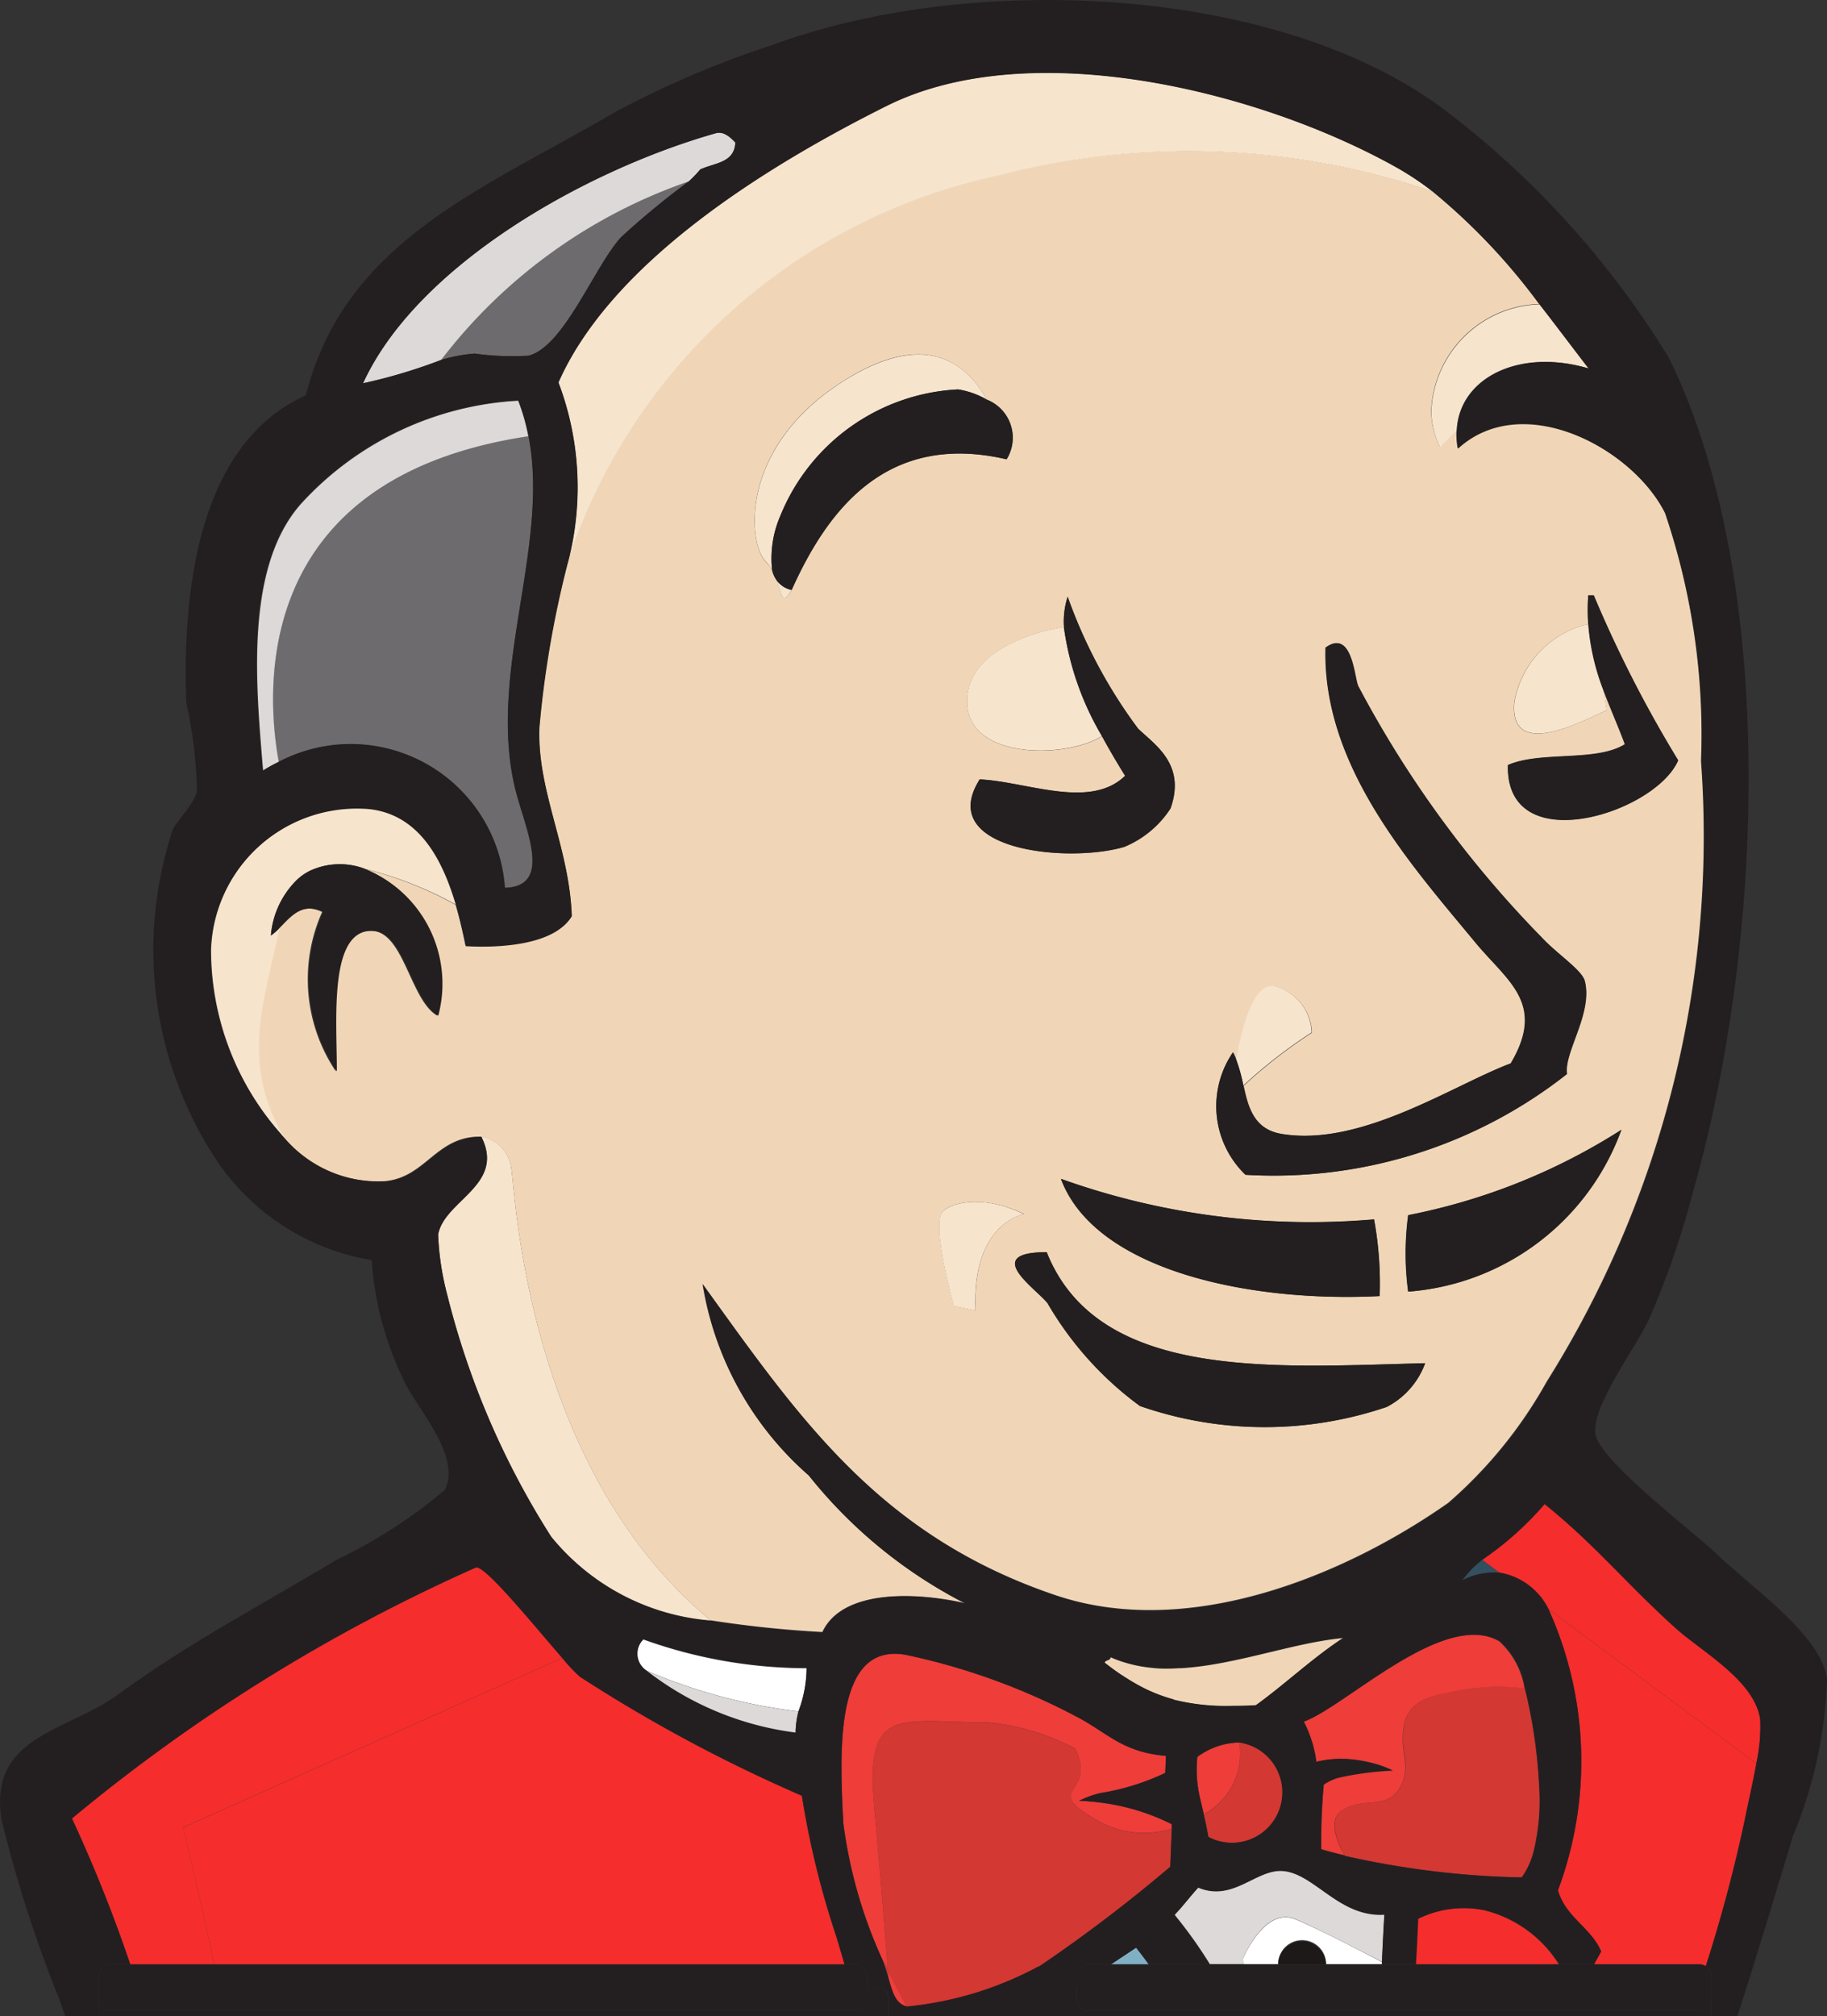 <svg xmlns="http://www.w3.org/2000/svg" width="65.458" height="72.225" viewBox="0 0 65.458 72.225">
  <rect x="0" y="0" width="65.458" height="72.225" fill="#333333" stroke="none"/>
  <g id="jenkins" transform="translate(-3.307 -2.001)">
    <path id="Path_733" data-name="Path 733" d="M19.829,25.189a3.389,3.389,0,0,1-.516-.026C19.481,25.178,19.653,25.189,19.829,25.189Z" transform="translate(25.28 36.581)" fill="none"/>
    <path id="Path_734" data-name="Path 734" d="M18.919,25.087a4.978,4.978,0,0,0,1.011.2A4.978,4.978,0,0,1,18.919,25.087Z" transform="translate(24.658 36.461)" fill="none"/>
    <path id="Path_735" data-name="Path 735" d="M20.192,28c-.054-.312-.111-.57-.165-.8h0C20.081,27.431,20.138,27.688,20.192,28Z" transform="translate(26.408 39.8)" fill="none"/>
    <path id="Path_736" data-name="Path 736" d="M7.436,14.394a2.146,2.146,0,0,1,.423-.294A1.5,1.5,0,0,0,7.436,14.394Z" transform="translate(6.522 19.108)" fill="#f0d6b7"/>
    <path id="Path_737" data-name="Path 737" d="M15.97,40.611c.155,1.086.619,10.74,7.135,16.121a39.894,39.894,0,0,0,4,.418c.722-1.548,3.384-1.429,5.12-1.032a17.148,17.148,0,0,1-5.613-4.586,11.519,11.519,0,0,1-3.8-6.851c3.477,4.823,6.35,9.028,12.672,11.158,4.785,1.6,10.372-.735,14.047-3.317a16.142,16.142,0,0,0,3.521-4.333,36.735,36.735,0,0,0,5.533-22.237,24.677,24.677,0,0,0-1.29-8.889c-1.168-2.342-5.117-4.437-7.429-2.321a2.76,2.76,0,0,1-.041-.635c-.369.346-.593.6-.593.6a3.118,3.118,0,0,1-.315-1.256,4,4,0,0,1,3.869-3.869A22.373,22.373,0,0,0,48.97,5.55a27.058,27.058,0,0,0-15.6-.573A20.79,20.79,0,0,0,17.961,18.906a36.331,36.331,0,0,0-1,5.837c-.08,2.28,1.073,4.269,1.161,6.75-.616,1.016-2.5,1.143-3.8,1.073-.1-.482-.212-.978-.351-1.46a13.3,13.3,0,0,0-3.263-1.29,4.434,4.434,0,0,1,2.6,5.257c-.962-.549-1.192-2.966-2.321-3.036-1.615-.1-1.321,3.137-1.313,5.03a5.909,5.909,0,0,1-.49-5.708c-.733-.359-1.145.157-1.548.56-.573,2.672-1.411,4.831.16,7.532A4.473,4.473,0,0,0,11.443,41c1.462-.144,1.821-1.61,3.415-1.594a1.323,1.323,0,0,1,1.112,1.207ZM32.6,45.633l-.774-.157s-.81-2.837-.42-3.369c.206-.276,1.341-.691,2.93.072C34.33,42.182,32.447,42.5,32.6,45.633Zm14.718,3.459a13.593,13.593,0,0,1-8.837-.036,12.089,12.089,0,0,1-3.309-3.681c-.4-.516-2.391-1.826-.031-1.829h0c1.849,4.643,8.2,4.106,13.56,3.98a2.866,2.866,0,0,1-1.383,1.568Zm.774-4.127a10.359,10.359,0,0,1,0-2.742,22.023,22.023,0,0,0,7.635-3.057h0a8.834,8.834,0,0,1-7.638,5.793ZM55.2,24.142c-.472.157-3.534,1.965-3.3-.315a3.477,3.477,0,0,1,2.646-2.778,7.833,7.833,0,0,1,0-1.032h.2a44.226,44.226,0,0,0,3.023,5.907c-.818,1.9-6.19,3.585-6.1.17,1.161-.516,3.165-.1,4.194-.751-.242-.663-.516-1.29-.774-1.95ZM41.825,36.394a1.854,1.854,0,0,1,.119.258c.235-1.308.668-2.837,1.413-2.613a1.764,1.764,0,0,1,1.29,1.646,17.819,17.819,0,0,0-2.445,1.9c.168.774.371,1.548,1.349,1.723,2.853.488,6.172-1.746,8.226-2.525,1.272-2.146-.111-2.935-1.256-4.315-2.347-2.837-5.494-6.335-5.381-10.575.949-.689,1.032,1.05,1.166,1.367a38.706,38.706,0,0,0,6.559,8.992c.552.6,1.462,1.184,1.563,1.584.291,1.163-.758,2.556-.637,3.327h0a16.99,16.99,0,0,1-11.519,3.611,3.41,3.41,0,0,1-.451-4.39Zm5.05,5.987a12.724,12.724,0,0,1,.2,2.737c-4.671.232-10.194-.923-11.419-4.2a26.529,26.529,0,0,0,11.22,1.457ZM35.9,20.074a17.937,17.937,0,0,0,2.52,4.718c.588.573,1.728,1.269,1.163,2.861a3.627,3.627,0,0,1-1.656,1.377c-2.038.6-6.786.124-5.179-2.417,1.684.077,3.952,1.094,5.21-.129-.245-.392-.539-.88-.831-1.421-1.29.815-4.834.851-4.834-1.236,0-2.2,3.454-2.667,3.454-2.667l.026.062a2.863,2.863,0,0,1,.124-1.156Zm-8.316-7.552c3.082-2.1,4.643-.9,5.417.485a1.465,1.465,0,0,1,.707,2.136c-4.277-1-6.4,1.79-7.7,4.679-.333.6-.351.175-.542-.351a1.011,1.011,0,0,1-.157-.351,1.421,1.421,0,0,0-.237-.312C24.451,18.171,24.128,14.877,27.582,12.522Z" transform="translate(5.664 3.309)" fill="#f0d6b7"/>
    <path id="Path_738" data-name="Path 738" d="M6.968,36H29.546c-.1-.348-.2-.691-.3-1.016a31.377,31.377,0,0,1-1.228-5.025,54.371,54.371,0,0,1-7.963-4.269,6.069,6.069,0,0,1-.619-.663L5.849,31.1S6.336,33.04,6.968,36Z" transform="translate(4.016 36.365)" fill="#f62d2d"/>
    <path id="Path_739" data-name="Path 739" d="M9.433,10.915a5.481,5.481,0,0,1,1.2-.227,9.846,9.846,0,0,0,1.927.075c1.274-.317,2.352-3.175,3.314-4.24a29.232,29.232,0,0,1,2.427-2,18.948,18.948,0,0,0-8.873,6.394Z" transform="translate(9.676 3.98)" fill="#6d6b6d"/>
    <path id="Path_740" data-name="Path 740" d="M7.3,19.736a5.538,5.538,0,0,1,8.112,4.506c1.79-.046.668-2.234.346-3.645-.952-4.148,1.256-8.615.5-12.538C6.283,9.55,6.845,17.208,7.3,19.736Z" transform="translate(5.988 9.568)" fill="#6d6b6d"/>
    <path id="Path_741" data-name="Path 741" d="M20.988,3.861C16.293,5.192,10.278,8.6,8.349,12.819a19.059,19.059,0,0,0,2.8-.836,18.948,18.948,0,0,1,8.873-6.394,4.249,4.249,0,0,0,.41-.428c.5-.24,1.228-.222,1.256-.967C21.47,3.964,21.243,3.789,20.988,3.861Z" transform="translate(7.964 2.911)" fill="#dcd9d8"/>
    <path id="Path_742" data-name="Path 742" d="M8.482,11.226c-2.063,2.283-1.64,6.557-1.388,9.6a5.987,5.987,0,0,1,.562-.31C7.192,17.989,6.64,10.328,16.61,8.838a7.248,7.248,0,0,0-.366-1.272,11.372,11.372,0,0,0-7.761,3.66Z" transform="translate(5.641 8.789)" fill="#dcd9d8"/>
    <path id="Path_743" data-name="Path 743" d="M12.023,18.992a1.323,1.323,0,0,0-1.083-1.207c.864,1.723-1.331,2.265-1.548,3.5a9.9,9.9,0,0,0,.322,2.146,29.278,29.278,0,0,0,3.727,8.68,8.2,8.2,0,0,0,5.726,3.008C12.642,29.735,12.178,20.078,12.023,18.992Z" transform="translate(9.611 24.928)" fill="#f7e4cd"/>
    <path id="Path_744" data-name="Path 744" d="M23.18,17.358a1.764,1.764,0,0,0-1.29-1.646c-.745-.212-1.179,1.305-1.413,2.613a6.128,6.128,0,0,1,.258.936,17.818,17.818,0,0,1,2.445-1.9Z" transform="translate(27.118 21.623)" fill="#f7e4cd"/>
    <path id="Path_745" data-name="Path 745" d="M24.352,13.445c-.237,2.28,2.837.472,3.3.315l-.111-.738A8.345,8.345,0,0,1,27,10.667,3.477,3.477,0,0,0,24.352,13.445Z" transform="translate(33.218 13.687)" fill="#f7e4cd"/>
    <path id="Path_746" data-name="Path 746" d="M16.739,13.377c0,2.087,3.536,2.051,4.834,1.236a10.454,10.454,0,0,1-1.354-3.841l-.026-.062S16.739,11.179,16.739,13.377Z" transform="translate(21.215 13.754)" fill="#f7e4cd"/>
    <path id="Path_747" data-name="Path 747" d="M8.7,17.51a2.064,2.064,0,0,1-.322.281,3.149,3.149,0,0,1,.954-2.014,1.5,1.5,0,0,1,.42-.291,2.525,2.525,0,0,1,2.017-.083,13.3,13.3,0,0,1,3.263,1.29c-.5-1.713-1.352-3.258-3.116-3.451A5.246,5.246,0,0,0,6.239,18.3a9.951,9.951,0,0,0,2.618,6.724C7.284,22.341,8.125,20.182,8.7,17.51Z" transform="translate(4.631 17.724)" fill="#f7e4cd"/>
    <path id="Path_748" data-name="Path 748" d="M26.8,6.7a27.058,27.058,0,0,1,15.6.573,10.645,10.645,0,0,0-1.264-.849c-4.872-2.75-13.119-4.816-18.314-2.234C18.643,6.277,12.989,9.728,11.062,14.1a10.6,10.6,0,0,1,.317,6.531A20.79,20.79,0,0,1,26.8,6.7Z" transform="translate(12.249 1.597)" fill="#f7e4cd"/>
    <path id="Path_749" data-name="Path 749" d="M23.188,10.1a3.118,3.118,0,0,0,.315,1.256s.224-.258.593-.6c.08-1.893,2.231-2.971,4.725-2.234C28.249,7.783,27.668,7,27.065,6.228A4,4,0,0,0,23.188,10.1Z" transform="translate(31.4 6.676)" fill="#f7e4cd"/>
    <path id="Path_750" data-name="Path 750" d="M14.092,10.058c.191.516.212.954.542.351a.9.9,0,0,1-.542-.351Z" transform="translate(17.034 12.725)" fill="#f7e4cd"/>
    <path id="Path_751" data-name="Path 751" d="M14.415,14.657a3.833,3.833,0,0,1,.294-1.955A7.263,7.263,0,0,1,21.08,8.175a2.964,2.964,0,0,1,1.032.369c-.774-1.388-2.321-2.579-5.417-.485-3.451,2.355-3.139,5.649-2.51,6.278a1.421,1.421,0,0,1,.23.32Z" transform="translate(16.556 7.775)" fill="#f7e4cd"/>
    <path id="Path_752" data-name="Path 752" d="M8.288,33.083,21.87,27.014c-1-1.156-2.783-3.353-3.1-3.242a62.108,62.108,0,0,0-14.47,8.989,52.2,52.2,0,0,1,2.089,5.226H9.407C8.775,35.028,8.288,33.083,8.288,33.083Z" transform="translate(1.577 34.377)" fill="#f62d2d"/>
    <path id="Path_753" data-name="Path 753" d="M30.446,37.138a53.742,53.742,0,0,0,1.413-5.308c.093-.467.273-1.225.4-1.95l-7.444-5.53a13.214,13.214,0,0,1,.335,10.06c.258.96,1.171,1.328,1.548,2.192-.088.155-.175.307-.258.462H30.25a.384.384,0,0,1,.2.075Z" transform="translate(33.975 35.295)" fill="#f62d2d"/>
    <path id="Path_754" data-name="Path 754" d="M24.441,28.676a2.788,2.788,0,0,0,.444-.983A2.788,2.788,0,0,1,24.441,28.676Z" transform="translate(33.379 40.577)" fill="#335061"/>
    <path id="Path_755" data-name="Path 755" d="M23.617,24.393a2.445,2.445,0,0,1,1.326-.273l-.614-.457a3.758,3.758,0,0,0-.712.73Z" transform="translate(32.078 34.212)" fill="#335061"/>
    <path id="Path_756" data-name="Path 756" d="M33.859,30.6c-.191-1.385-2.063-2.412-3.023-3.265-1.764-1.581-2.868-2.974-4.7-4.452a11.326,11.326,0,0,1-2.241,2l.614.457a2.4,2.4,0,0,1,1.769,1.315l7.439,5.528A6.033,6.033,0,0,0,33.859,30.6Z" transform="translate(32.512 32.986)" fill="#f62d2d"/>
    <path id="Path_757" data-name="Path 757" d="M20.572,30.108a1.13,1.13,0,0,0,.023.2h1.236a.859.859,0,0,1,1.718,0h2v-.077c-.707-.371-2.252-1.174-3.1-1.53C21.356,28.238,20.572,30.108,20.572,30.108Z" transform="translate(27.269 42.049)" fill="#fff"/>
    <path id="Path_758" data-name="Path 758" d="M22.072,31.131s.774-1.883,1.883-1.413c.831.356,2.376,1.158,3.1,1.53.026-.567.052-1.135.088-1.7-1.594.1-2.479-1.442-3.6-1.561-.975-.106-1.806,1.122-3.069.591-.291.32-.555.668-.851.983a16.282,16.282,0,0,1,1.261,1.767h1.228A1.131,1.131,0,0,1,22.072,31.131Z" transform="translate(25.768 41.026)" fill="#dcd9d8"/>
    <path id="Path_759" data-name="Path 759" d="M18.231,25.8a17.38,17.38,0,0,1-5.853-1.032.727.727,0,0,0,.044,1.086,19.75,19.75,0,0,0,5.52,1.491,4.509,4.509,0,0,0,.289-1.545Z" transform="translate(13.976 35.959)" fill="#fff"/>
    <path id="Path_760" data-name="Path 760" d="M17.672,27.456a3.181,3.181,0,0,1,.106-.774,19.75,19.75,0,0,1-5.52-1.491,10.929,10.929,0,0,0,5.414,2.265Z" transform="translate(14.138 36.625)" fill="#dcd9d8"/>
    <path id="Path_761" data-name="Path 761" d="M28.982,31.278a7.643,7.643,0,0,0,.188-2.244,18.2,18.2,0,0,0-.516-3.554,7.738,7.738,0,0,0-2.6.126c-.774.157-1.571.315-1.726,1.256s.315,1.413-.157,2.2-1.256.315-2.04.774c-.534.32-.2,1.148.075,1.646a31.309,31.309,0,0,0,6.343.774A2.788,2.788,0,0,0,28.982,31.278Z" transform="translate(29.281 36.992)" fill="#d33833"/>
    <path id="Path_762" data-name="Path 762" d="M15.562,29.219c.041.111.085.227.121.33s.075.24.108.359l-.023-.3Z" transform="translate(19.356 42.987)" fill="#d33833"/>
    <path id="Path_763" data-name="Path 763" d="M26.093,31.116q.026-.681.054-1.359a3.376,3.376,0,0,1-2.476-.191c-2.417-1.318-.129-.929-.985-2.677a8.347,8.347,0,0,0-3.157-.941c-3.167,0-4.385-.637-4.044,3.015.178,1.96.338,3.918.493,5.881.258.485.49.921.676,1.29a12.469,12.469,0,0,0,4.728-1.442,54.184,54.184,0,0,0,4.712-3.575Z" transform="translate(19.145 37.752)" fill="#d33833"/>
    <path id="Path_764" data-name="Path 764" d="M20.027,28.779c.054.23.111.487.165.8h0A1.806,1.806,0,1,0,21.3,26.2,2.458,2.458,0,0,1,20.027,28.779Z" transform="translate(26.408 38.219)" fill="#d33833"/>
    <path id="Path_765" data-name="Path 765" d="M22.806,30.976c.774-.472,1.571,0,2.04-.774s0-1.256.157-2.2.941-1.1,1.726-1.256a7.738,7.738,0,0,1,2.6-.126,2.9,2.9,0,0,0-.9-1.682c-1.927-1.125-5.3,2.128-6.874,2.819l-.147.059a4.369,4.369,0,0,1,.451,1.439,3.8,3.8,0,0,1,1.063-.108,4.543,4.543,0,0,1,.712.085c.116.023.23.052.343.083a3.774,3.774,0,0,1,.627.237,10.857,10.857,0,0,0-1.953.258,1.806,1.806,0,0,0-.516.245,22.229,22.229,0,0,0-.09,2.321q.408.116.831.217C22.61,32.124,22.272,31.3,22.806,30.976Z" transform="translate(28.597 35.86)" fill="#ef3d3a"/>
    <path id="Path_766" data-name="Path 766" d="M15.665,29.667c.132.472.245.9.653.993-.186-.371-.42-.807-.676-1.29Z" transform="translate(19.482 43.225)" fill="#ef3d3a"/>
    <path id="Path_767" data-name="Path 767" d="M16.165,30.439c-.333-3.652.877-3.015,4.044-3.015a8.347,8.347,0,0,1,3.157.941c.856,1.749-1.432,1.359.985,2.677a3.376,3.376,0,0,0,2.476.191v-.162a7.839,7.839,0,0,0-2.363-.748,9.028,9.028,0,0,0-.957-.093,4.011,4.011,0,0,1,.751-.273,8.473,8.473,0,0,0,2.337-.725c0-.2.015-.408.023-.609a4.857,4.857,0,0,1-.516-.07,4.034,4.034,0,0,1-.457-.113,4.088,4.088,0,0,1-.758-.328c-.459-.258-.854-.557-1.354-.831a23.413,23.413,0,0,0-6.211-2.272c-2.376-.454-2.4,2.85-2.3,5.285,0,.258.021.5.034.722a16.985,16.985,0,0,0,1.4,4.9l.2.387C16.505,34.36,16.343,32.4,16.165,30.439Z" transform="translate(18.464 36.272)" fill="#ef3d3a"/>
    <path id="Path_768" data-name="Path 768" d="M21.454,26.2a2.6,2.6,0,0,0-1.5.516,4.385,4.385,0,0,0,.018,1.063c.028.2.072.4.124.614l.08.338v.044h0A2.458,2.458,0,0,0,21.454,26.2Z" transform="translate(26.253 38.219)" fill="#ef3d3a"/>
    <path id="Path_769" data-name="Path 769" d="M14.341,11.936a3.833,3.833,0,0,0-.294,1.955,1.011,1.011,0,0,0,.157.351.9.9,0,0,0,.542.351c1.29-2.889,3.423-5.675,7.7-4.679a1.465,1.465,0,0,0-.707-2.136,2.964,2.964,0,0,0-1.032-.369,7.263,7.263,0,0,0-6.366,4.527Z" transform="translate(16.925 8.541)" fill="#231f20"/>
    <path id="Path_770" data-name="Path 770" d="M24.253,16.348c-.083,3.415,5.285,1.733,6.1-.17a44.226,44.226,0,0,1-3.023-5.907h-.2a7.83,7.83,0,0,0,0,1.032,8.344,8.344,0,0,0,.539,2.355c.245.66.529,1.29.774,1.95C27.417,16.245,25.408,15.84,24.253,16.348Z" transform="translate(33.08 13.061)" fill="#231f20"/>
    <path id="Path_771" data-name="Path 771" d="M22.324,16.7c-1.259,1.223-3.526.206-5.21.129-1.607,2.541,3.142,3.018,5.179,2.417a3.627,3.627,0,0,0,1.656-1.377c.565-1.591-.575-2.288-1.163-2.861a17.937,17.937,0,0,1-2.52-4.718,2.863,2.863,0,0,0-.126,1.148,10.454,10.454,0,0,0,1.354,3.841C21.787,15.818,22.079,16.306,22.324,16.7Z" transform="translate(21.292 13.088)" fill="#231f20"/>
    <path id="Path_772" data-name="Path 772" d="M21.244,29.976a16.99,16.99,0,0,0,11.519-3.611h0c-.121-.774.929-2.167.637-3.327-.1-.4-1.011-.98-1.563-1.584a38.706,38.706,0,0,1-6.559-8.992c-.137-.317-.219-2.063-1.166-1.367C24,15.33,27.145,18.833,29.493,21.67c1.145,1.38,2.528,2.169,1.256,4.315-2.063.774-5.373,3.015-8.226,2.525-.978-.168-1.181-.941-1.349-1.723a6.128,6.128,0,0,0-.258-.936,1.854,1.854,0,0,0-.119-.258,3.41,3.41,0,0,0,.446,4.382Z" transform="translate(26.682 14.105)" fill="#231f20"/>
    <path id="Path_773" data-name="Path 773" d="M8.435,14.252a2.146,2.146,0,0,0-.41.286,3.149,3.149,0,0,0-.954,2.014,2.063,2.063,0,0,0,.322-.281c.395-.4.807-.921,1.548-.56a5.909,5.909,0,0,0,.49,5.708c0-1.891-.3-5.125,1.313-5.03,1.13.07,1.359,2.487,2.321,3.036a4.434,4.434,0,0,0-2.623-5.252,2.525,2.525,0,0,0-2.007.077Z" transform="translate(5.945 18.956)" fill="#231f20"/>
    <path id="Path_774" data-name="Path 774" d="M22.924,20.748a10.359,10.359,0,0,0,0,2.742,8.834,8.834,0,0,0,7.64-5.8h0A22.023,22.023,0,0,1,22.924,20.748Z" transform="translate(30.839 24.777)" fill="#231f20"/>
    <path id="Path_775" data-name="Path 775" d="M29.462,22.571a12.724,12.724,0,0,0-.2-2.75,26.529,26.529,0,0,1-11.22-1.45C19.268,21.653,24.791,22.809,29.462,22.571Z" transform="translate(23.274 25.856)" fill="#231f20"/>
    <path id="Path_776" data-name="Path 776" d="M18.541,19.39h0c-2.36,0-.369,1.315.031,1.829A12.09,12.09,0,0,0,21.883,24.9a13.593,13.593,0,0,0,8.837.036A2.866,2.866,0,0,0,32.1,23.367C26.743,23.5,20.39,24.03,18.541,19.39Z" transform="translate(22.269 27.463)" fill="#231f20"/>
    <path id="Path_777" data-name="Path 777" d="M28.1,30.514a4.408,4.408,0,0,0-2.688-1.942,3.7,3.7,0,0,0-2.368.31c-.021.516-.046,1.07-.08,1.63Z" transform="translate(31.054 41.849)" fill="#f62d2d"/>
    <path id="Path_778" data-name="Path 778" d="M27.214,24.749c-1.769.157-3.851.962-5.809,1.081-.178,0-.356.015-.531.015a3.389,3.389,0,0,1-.516-.026,4.979,4.979,0,0,1-1.011-.2,4.3,4.3,0,0,1-.485-.181c0,.134-.183.085-.212.2.219.17.431.325.637.462s.41.258.614.369a5.722,5.722,0,0,0,1.225.49,7.872,7.872,0,0,0,2.1.232c.258,0,.547,0,.843-.023C25.146,26.387,26.1,25.476,27.214,24.749Z" transform="translate(24.235 35.927)" fill="#f0d6b7"/>
    <path id="Path_779" data-name="Path 779" d="M19.64,29.048l-.905.6h1.359Q19.873,29.342,19.64,29.048Z" transform="translate(24.367 42.717)" fill="#81b0c4"/>
    <path id="Path_780" data-name="Path 780" d="M6.852,73.625V72.76a.4.4,0,0,1,.395-.395h.73A52.2,52.2,0,0,0,5.887,67.14a62.108,62.108,0,0,1,14.47-8.989c.3-.121,2.092,2.087,3.1,3.242a6.069,6.069,0,0,0,.619.663,54.37,54.37,0,0,0,7.963,4.269,31.377,31.377,0,0,0,1.228,5.025c.1.325.2.671.3,1.016h.418a.4.4,0,0,1,.395.395v.408h.359a.4.4,0,0,1,.395.395v.658h4.362v-.658a.4.4,0,0,1,.395-.395H41.9V72.76a.4.4,0,0,1,.395-.395h.818l.905-.6q.232.294.454.6h2.174A16.284,16.284,0,0,0,45.385,70.6c.3-.315.56-.66.851-.983,1.269.531,2.094-.7,3.069-.591,1.117.119,2,1.661,3.6,1.561-.036.567-.062,1.135-.088,1.7v.077h1.223c.031-.56.059-1.107.08-1.63a3.7,3.7,0,0,1,2.368-.31,4.408,4.408,0,0,1,2.688,1.942h1.241c.088-.155.178-.307.258-.462-.369-.864-1.277-1.23-1.548-2.192a13.214,13.214,0,0,0-.335-10.06,2.4,2.4,0,0,0-1.769-1.315,2.445,2.445,0,0,0-1.326.273,3.758,3.758,0,0,1,.709-.73,11.326,11.326,0,0,0,2.241-2c1.837,1.478,2.943,2.868,4.7,4.449.954.856,2.837,1.883,3.023,3.265a6.033,6.033,0,0,1-.139,1.584c-.132.725-.31,1.483-.4,1.95a53.741,53.741,0,0,1-1.408,5.3.387.387,0,0,1,.186.328v1.46h.949c.665-2.084,1.318-4.217,1.976-6.42a16.01,16.01,0,0,0,1.233-5.641c-.2-1.591-2.683-3.263-3.99-4.524-.725-.7-4.109-3.268-4.3-4.23s1.38-3.038,1.886-4.091a30.1,30.1,0,0,0,1.6-4.612c2.662-9.355,2.933-22.211-.874-29.9a32.345,32.345,0,0,0-8-8.842C49.153,1.467,38.158.969,31,3.605a34.772,34.772,0,0,0-5.675,2.422c-4.689,2.75-9.667,4.591-11.058,10.132-3.425,1.548-4.46,5.933-4.287,11.009a16.047,16.047,0,0,1,.384,3.165c-.1.475-.738,1.081-.867,1.388a13.671,13.671,0,0,0,1.571,11.844,8.318,8.318,0,0,0,5.553,3.572,11.782,11.782,0,0,0,1.153,4.313c.438.962,2.076,2.69,1.473,3.918A18.022,18.022,0,0,1,15.39,57.86c-2.987,1.793-5.159,2.889-7.908,4.875-1.785,1.29-4.573,1.45-4.127,4.411a46.092,46.092,0,0,0,2.084,6.482c.064.2.137.4.206.6H6.857ZM28.392,8.073a4.248,4.248,0,0,1-.41.428,29.231,29.231,0,0,0-2.427,2c-.962,1.065-2.038,3.923-3.314,4.24a9.845,9.845,0,0,1-1.927-.075,5.481,5.481,0,0,0-1.2.227,19.059,19.059,0,0,1-2.8.838c1.929-4.217,7.944-7.627,12.639-8.958.258-.072.485.1.7.333C29.622,7.848,28.887,7.833,28.392,8.073ZM22.24,17.616c.774,3.923-1.447,8.393-.5,12.538.322,1.408,1.444,3.6-.346,3.645a5.538,5.538,0,0,0-8.112-4.506,5.987,5.987,0,0,0-.562.31c-.258-3.041-.686-7.315,1.388-9.6a11.372,11.372,0,0,1,7.761-3.66,7.248,7.248,0,0,1,.366,1.282ZM13.489,42.752a9.951,9.951,0,0,1-2.636-6.706,5.246,5.246,0,0,1,5.675-5.063c1.764.193,2.615,1.738,3.116,3.451.139.482.258.978.351,1.46,1.3.07,3.186-.057,3.8-1.073-.088-2.481-1.241-4.47-1.161-6.75a36.331,36.331,0,0,1,1-5.837,10.6,10.6,0,0,0-.317-6.531C25.245,11.33,30.9,7.882,35.08,5.795c5.182-2.579,13.431-.516,18.314,2.234a10.645,10.645,0,0,1,1.264.849,22.374,22.374,0,0,1,3.815,4.032c.6.774,1.184,1.548,1.757,2.293-2.494-.74-4.643.34-4.725,2.234a2.76,2.76,0,0,0,.041.635c2.321-2.118,6.26-.023,7.429,2.321a24.677,24.677,0,0,1,1.29,8.889,36.735,36.735,0,0,1-5.533,22.237A16.142,16.142,0,0,1,55.21,55.85c-3.676,2.579-9.263,4.921-14.047,3.317-6.322-2.123-9.2-6.335-12.672-11.158a11.519,11.519,0,0,0,3.8,6.851A17.148,17.148,0,0,0,37.9,59.446c-1.736-.408-4.385-.537-5.12,1.032a39.891,39.891,0,0,1-4-.418,8.2,8.2,0,0,1-5.726-3.008,29.278,29.278,0,0,1-3.727-8.68,9.9,9.9,0,0,1-.322-2.146c.227-1.233,2.422-1.772,1.548-3.5-1.594-.015-1.953,1.45-3.415,1.594a4.473,4.473,0,0,1-3.652-1.573ZM46.427,66.947l-.08-.338c-.052-.214-.093-.41-.124-.614a4.385,4.385,0,0,1-.018-1.063,2.6,2.6,0,0,1,1.5-.516A1.806,1.806,0,1,1,46.6,67.8c-.054-.312-.111-.57-.165-.8ZM26.354,60.707a17.38,17.38,0,0,0,5.853,1.032,4.509,4.509,0,0,1-.289,1.548,3.18,3.18,0,0,0-.106.774A10.929,10.929,0,0,1,26.4,61.785a.727.727,0,0,1-.041-1.065Zm19,2.164a5.721,5.721,0,0,1-1.225-.49c-.2-.108-.4-.232-.614-.369s-.418-.291-.637-.462c.028-.111.2-.062.212-.2a4.3,4.3,0,0,0,.485.181,4.979,4.979,0,0,0,1.011.2c.173.015.346.023.516.026a5.288,5.288,0,0,0,.531-.015c1.958-.119,4.039-.923,5.809-1.081-1.117.73-2.063,1.64-3.142,2.419q-.445.023-.843.023a7.872,7.872,0,0,1-2.1-.219ZM40.528,72.43A12.469,12.469,0,0,1,35.8,73.872c-.408-.1-.516-.516-.653-.993-.034-.119-.067-.237-.108-.359s-.077-.219-.121-.33a16.985,16.985,0,0,1-1.4-4.9c0-.227-.023-.469-.034-.722-.1-2.435-.08-5.739,2.3-5.285a23.413,23.413,0,0,1,6.211,2.272c.5.273.9.58,1.354.831a4.089,4.089,0,0,0,.758.328,4.036,4.036,0,0,0,.457.113,4.856,4.856,0,0,0,.516.07c0,.2-.015.4-.023.609a8.473,8.473,0,0,1-2.337.725,4.011,4.011,0,0,0-.751.273,9.028,9.028,0,0,1,.957.093,7.839,7.839,0,0,1,2.363.748v.163q-.026.681-.054,1.359a54.185,54.185,0,0,1-4.7,3.578Zm10.949-3.962q-.423-.1-.831-.217a22.233,22.233,0,0,1,.09-2.321,1.805,1.805,0,0,1,.516-.245,10.856,10.856,0,0,1,1.953-.258,3.774,3.774,0,0,0-.627-.237c-.111-.031-.227-.059-.343-.083a4.543,4.543,0,0,0-.712-.1,3.8,3.8,0,0,0-1.05.1,4.37,4.37,0,0,0-.451-1.439l.147-.059c1.571-.691,4.947-3.944,6.874-2.819a2.9,2.9,0,0,1,.9,1.682,18.2,18.2,0,0,1,.516,3.554,7.643,7.643,0,0,1-.188,2.244,2.788,2.788,0,0,1-.444.983h0a31.308,31.308,0,0,1-6.348-.774Z" transform="translate(0 0)" fill="#231f20"/>
    <path id="Path_781" data-name="Path 781" d="M19.39,19.132c-1.589-.774-2.724-.348-2.93-.072-.392.516.42,3.369.42,3.369l.774.157C17.507,19.446,19.39,19.132,19.39,19.132Z" transform="translate(20.604 26.36)" fill="#f7e4cd"/>
    <path id="Path_782" data-name="Path 782" d="M21.919,28.961a.862.862,0,0,0-.859.823h1.718a.862.862,0,0,0-.859-.823Z" transform="translate(28.039 42.579)" fill="#1d1919"/>
    <path id="Path_783" data-name="Path 783" d="M32.953,29.987a.4.4,0,0,0-.395-.395H32.2v.457a.4.4,0,0,1-.395.395H5.076a.4.4,0,0,1-.395-.395v.6H32.953Z" transform="translate(2.171 43.576)" fill="#231f20"/>
    <path id="Path_784" data-name="Path 784" d="M42.058,30.443H20.133a.4.4,0,0,1-.395-.395v-.457H17.727a.4.4,0,0,0-.395.395v.658H42.447v-.6a.4.4,0,0,1-.39.395Z" transform="translate(22.151 43.576)" fill="#231f20"/>
    <path id="Path_785" data-name="Path 785" d="M5.076,30.934H31.813a.4.4,0,0,0,.395-.395v-.864a.4.4,0,0,0-.395-.395H5.076a.4.4,0,0,0-.395.395v.864A.4.4,0,0,0,5.076,30.934Z" transform="translate(2.171 43.085)" fill="#231f20"/>
    <path id="Path_786" data-name="Path 786" d="M18.266,30.54a.4.4,0,0,0,.395.395H40.585a.4.4,0,0,0,.395-.395v-.864a.412.412,0,0,0-.395-.395H18.661a.4.4,0,0,0-.395.395Z" transform="translate(23.627 43.085)" fill="#231f20"/>
  </g>
</svg>
